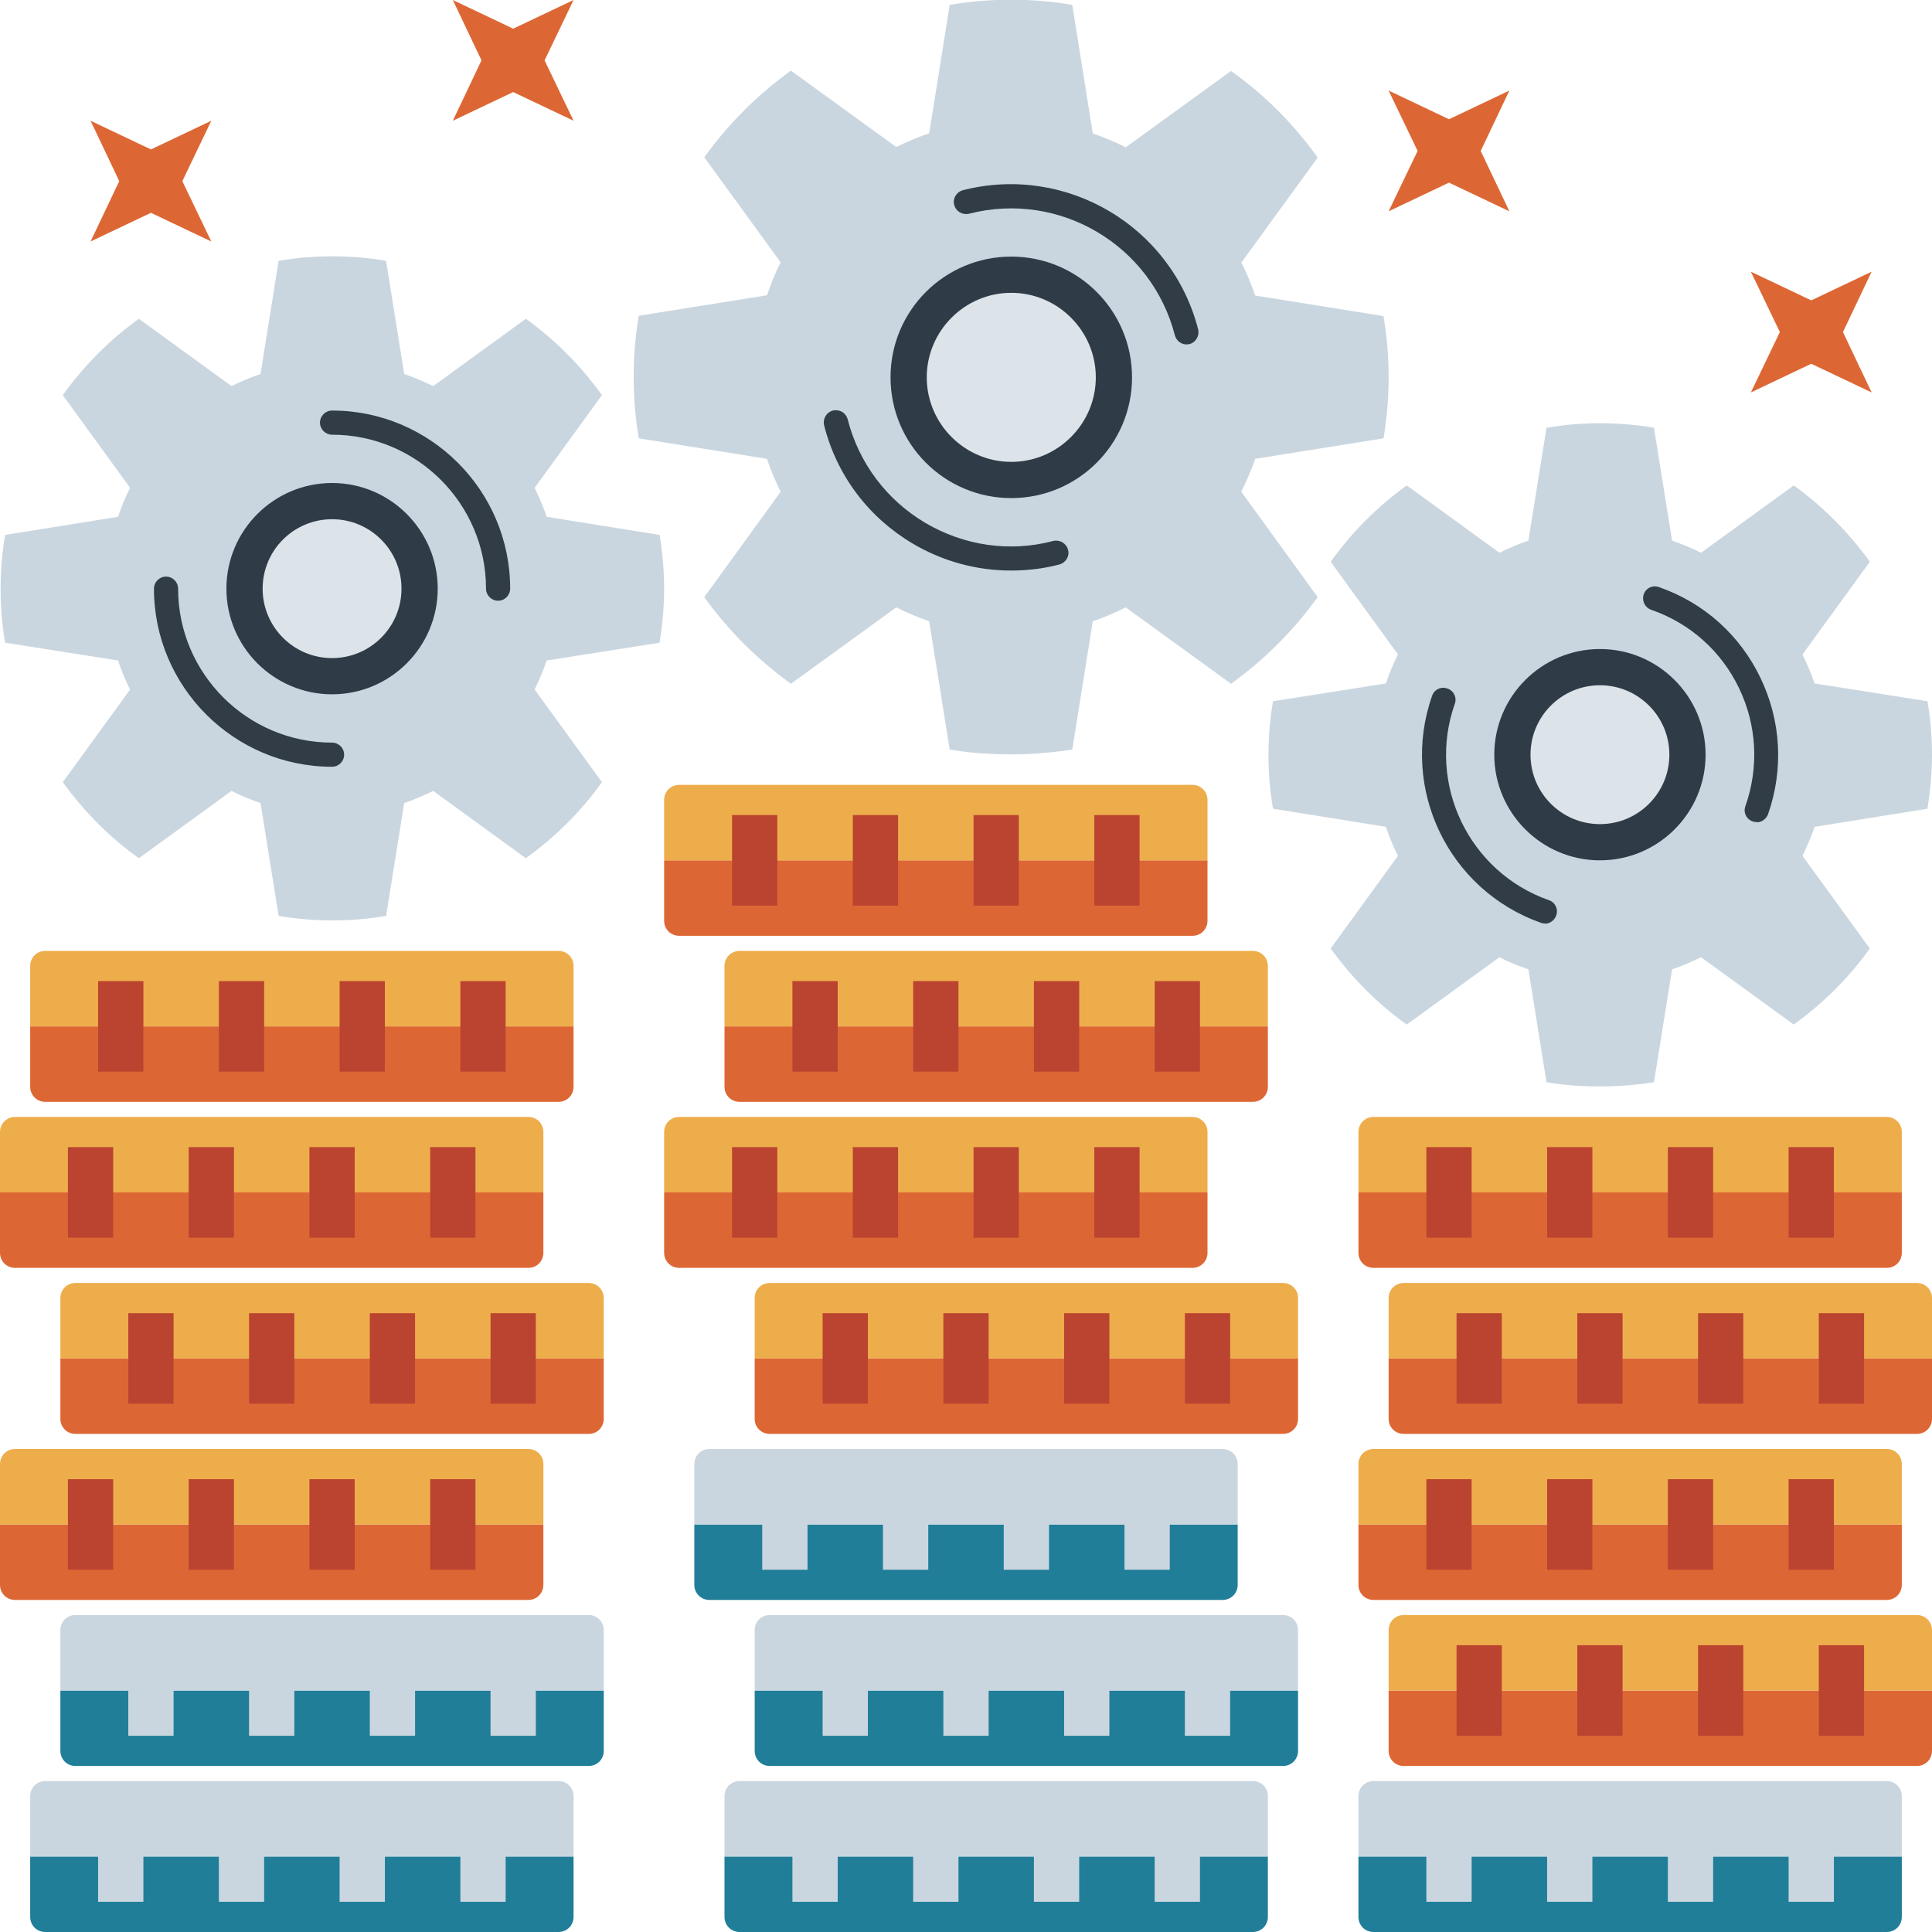 <?xml version="1.0" encoding="UTF-8"?><svg id="Layer_159" xmlns="http://www.w3.org/2000/svg" viewBox="0 0 64 64"><defs><style>.cls-1{fill:#bb4430;}.cls-1,.cls-2,.cls-3,.cls-4,.cls-5,.cls-6,.cls-7,.cls-8{stroke-width:0px;}.cls-2{fill:#dce3e9;}.cls-3{fill:#207e99;}.cls-4{fill:#dd6734;}.cls-5{fill:#eead4b;}.cls-6{fill:#313c46;}.cls-7{fill:#cad6df;}.cls-8{fill:#2f3c47;}</style></defs><g id="Edited"><g id="Salary-Coninuation"><path id="Path" class="cls-7" d="M21.85,21.29c.09-.58.15-1.18.15-1.78s-.05-1.2-.15-1.79l-3.74-.6c-.11-.33-.25-.65-.4-.96l2.23-3.07c-.7-.98-1.55-1.83-2.52-2.53l-3.07,2.23c-.31-.15-.63-.29-.96-.4l-.6-3.75c-.58-.1-1.18-.15-1.78-.15h0c-.61,0-1.2.05-1.78.15l-.6,3.75c-.33.11-.65.25-.96.4l-3.07-2.23c-.97.7-1.82,1.55-2.52,2.53l2.23,3.07c-.16.31-.29.63-.4.96l-3.74.6c-.1.58-.15,1.18-.15,1.79s.05,1.2.15,1.78l3.74.59c.11.33.24.65.4.96l-2.23,3.07c.7.97,1.55,1.83,2.52,2.52l3.07-2.23c.31.16.63.29.96.4l.6,3.74c.58.1,1.18.15,1.78.15h0c.61,0,1.2-.05,1.78-.15l.6-3.74c.33-.11.65-.25.96-.4l3.07,2.23c.97-.7,1.83-1.55,2.52-2.52l-2.23-3.07c.15-.31.29-.63.4-.96l3.74-.59Z"/><path id="Path-2" class="cls-2" d="M11,22.4c-1.6,0-2.9-1.3-2.9-2.9s1.3-2.9,2.9-2.9,2.9,1.3,2.9,2.9-1.3,2.9-2.9,2.9Z"/><path id="Path-3" class="cls-6" d="M11,25.4c-3.25,0-5.9-2.65-5.9-5.9,0-.22.18-.4.4-.4s.4.18.4.4c0,2.81,2.29,5.1,5.1,5.1.22,0,.4.18.4.4s-.18.4-.4.4Z"/><path id="Path-4" class="cls-6" d="M16.5,19.9c-.22,0-.4-.18-.4-.4,0-2.81-2.29-5.1-5.1-5.1-.22,0-.4-.18-.4-.4s.18-.4.4-.4c3.25,0,5.9,2.65,5.9,5.9,0,.22-.18.4-.4.4Z"/><path id="Path-5" class="cls-7" d="M63.85,26.79c.09-.58.15-1.18.15-1.78s-.05-1.2-.15-1.78l-3.74-.59c-.11-.33-.25-.65-.4-.96l2.23-3.07c-.7-.98-1.55-1.83-2.52-2.53l-3.07,2.23c-.31-.15-.63-.29-.96-.4l-.6-3.74c-.58-.1-1.18-.15-1.78-.15h0c-.61,0-1.2.05-1.78.15l-.6,3.74c-.33.11-.65.25-.96.4l-3.07-2.23c-.97.7-1.82,1.55-2.52,2.53l2.23,3.07c-.16.31-.29.63-.4.96l-3.74.59c-.1.58-.15,1.18-.15,1.78s.05,1.2.15,1.78l3.74.6c.11.33.24.65.4.96l-2.23,3.07c.7.97,1.55,1.83,2.52,2.52l3.07-2.23c.31.16.63.29.96.4l.6,3.74c.58.1,1.17.14,1.78.14h0c.61,0,1.2-.05,1.78-.14l.6-3.74c.33-.11.65-.25.96-.4l3.07,2.23c.97-.7,1.83-1.55,2.52-2.52l-2.23-3.07c.15-.31.29-.63.4-.96l3.74-.6Z"/><path id="Path-6" class="cls-2" d="M53,27.9c-1.6,0-2.9-1.3-2.9-2.9s1.3-2.9,2.9-2.9,2.9,1.3,2.9,2.9-1.3,2.9-2.9,2.9Z"/><path id="Path-7" class="cls-6" d="M51.18,30.59s-.09,0-.13-.02c-3.07-1.08-4.69-4.45-3.61-7.52.07-.21.3-.32.51-.24.21.07.32.3.24.51-.93,2.65.47,5.57,3.12,6.5.21.07.32.3.24.51-.06.16-.21.27-.38.27Z"/><path id="Path-8" class="cls-6" d="M58.19,27.23s-.09,0-.13-.02c-.21-.07-.32-.3-.24-.51.45-1.28.38-2.67-.21-3.9-.59-1.23-1.62-2.15-2.91-2.6-.21-.07-.32-.3-.25-.51.07-.21.3-.32.51-.24,1.49.52,2.68,1.59,3.36,3.01.68,1.42.77,3.02.25,4.51-.06.16-.21.27-.38.27Z"/><path id="Path-9" class="cls-7" d="M45.83,14.53c.11-.66.17-1.34.17-2.03s-.06-1.37-.17-2.03l-4.25-.68c-.13-.38-.28-.74-.46-1.09l2.53-3.48c-.79-1.11-1.76-2.08-2.87-2.87l-3.49,2.53c-.35-.18-.72-.33-1.09-.46l-.68-4.26c-.66-.11-1.34-.17-2.03-.17h0c-.69,0-1.37.06-2.03.17l-.68,4.26c-.38.12-.74.28-1.09.45l-3.49-2.53c-1.1.79-2.07,1.76-2.87,2.87l2.53,3.48c-.18.35-.33.72-.45,1.09l-4.25.68c-.11.66-.17,1.34-.17,2.03s.06,1.37.17,2.03l4.25.68c.12.38.28.74.45,1.09l-2.53,3.49c.79,1.1,1.77,2.08,2.87,2.87l3.49-2.53c.35.18.72.33,1.09.46l.68,4.25c.66.11,1.33.16,2.03.16h0c.69,0,1.37-.06,2.03-.16l.68-4.25c.38-.13.74-.28,1.09-.46l3.49,2.53c1.1-.79,2.07-1.76,2.87-2.87l-2.53-3.49c.17-.35.33-.72.46-1.09l4.25-.68Z"/><path id="Path-10" class="cls-2" d="M33.5,15.9c-1.88,0-3.4-1.52-3.4-3.4s1.52-3.4,3.4-3.4,3.4,1.52,3.4,3.4-1.52,3.4-3.4,3.4Z"/><path id="Shape" class="cls-8" d="M11,16c-1.93,0-3.5,1.57-3.5,3.5s1.57,3.5,3.5,3.5,3.5-1.57,3.5-3.5-1.57-3.5-3.5-3.5ZM11,21.8c-1.27,0-2.3-1.03-2.3-2.3s1.03-2.3,2.3-2.3,2.3,1.03,2.3,2.3-1.03,2.3-2.3,2.3Z"/><path id="Shape-2" class="cls-8" d="M53,21.5c-1.93,0-3.5,1.57-3.5,3.5s1.57,3.5,3.5,3.5,3.5-1.57,3.5-3.5-1.57-3.5-3.5-3.5ZM53,27.3c-1.27,0-2.3-1.03-2.3-2.3s1.03-2.3,2.3-2.3,2.3,1.03,2.3,2.3-1.03,2.3-2.3,2.3Z"/><path id="Shape-3" class="cls-8" d="M33.5,8.5c-2.21,0-4,1.79-4,4s1.79,4,4,4,4-1.79,4-4-1.79-4-4-4ZM33.5,15.3c-1.54,0-2.8-1.26-2.8-2.8s1.26-2.8,2.8-2.8,2.8,1.26,2.8,2.8-1.26,2.8-2.8,2.8Z"/><path id="Path-11" class="cls-6" d="M33.49,18.9c-1.13,0-2.25-.3-3.25-.89-1.47-.87-2.52-2.26-2.94-3.92-.05-.21.07-.43.29-.49.22-.05.43.07.49.29.37,1.45,1.29,2.67,2.57,3.43,1.29.76,2.8.98,4.24.6.21-.05.43.07.49.29.06.21-.07.43-.29.49-.53.14-1.07.2-1.6.2Z"/><path id="Path-12" class="cls-6" d="M39.31,11.41c-.18,0-.34-.12-.39-.3-.77-2.99-3.82-4.8-6.82-4.03-.21.05-.43-.07-.49-.29-.06-.21.07-.43.29-.49,3.42-.87,6.91,1.19,7.79,4.61.05.21-.07.43-.29.49-.03,0-.07.01-.1.01Z"/><path id="Path-13" class="cls-4" d="M40,39.5h-18v2c0,.28.22.5.5.5h17c.28,0,.5-.22.5-.5v-2Z"/><path id="Path-14" class="cls-5" d="M39.5,37h-17c-.28,0-.5.22-.5.5v2h18v-2c0-.28-.22-.5-.5-.5Z"/><rect id="Rectangle" class="cls-1" x="32.25" y="38" width="1.5" height="3"/><rect id="Rectangle-2" class="cls-1" x="36.25" y="38" width="1.5" height="3"/><rect id="Rectangle-3" class="cls-1" x="28.25" y="38" width="1.5" height="3"/><rect id="Rectangle-4" class="cls-1" x="24.25" y="38" width="1.5" height="3"/><path id="Path-15" class="cls-4" d="M18,39.5H0v2c0,.28.22.5.5.5h17c.28,0,.5-.22.5-.5v-2Z"/><path id="Path-16" class="cls-5" d="M17.5,37H.5c-.28,0-.5.22-.5.5v2h18v-2c0-.28-.22-.5-.5-.5Z"/><rect id="Rectangle-5" class="cls-1" x="10.25" y="38" width="1.5" height="3"/><rect id="Rectangle-6" class="cls-1" x="14.25" y="38" width="1.5" height="3"/><rect id="Rectangle-7" class="cls-1" x="6.25" y="38" width="1.5" height="3"/><rect id="Rectangle-8" class="cls-1" x="2.25" y="38" width="1.5" height="3"/><path id="Path-17" class="cls-4" d="M43,45h-18v2c0,.28.22.5.5.5h17c.28,0,.5-.22.5-.5v-2Z"/><path id="Path-18" class="cls-5" d="M42.5,42.5h-17c-.28,0-.5.22-.5.5v2h18v-2c0-.28-.22-.5-.5-.5Z"/><rect id="Rectangle-9" class="cls-1" x="35.25" y="43.5" width="1.5" height="3"/><rect id="Rectangle-10" class="cls-1" x="39.25" y="43.5" width="1.5" height="3"/><rect id="Rectangle-11" class="cls-1" x="31.25" y="43.5" width="1.5" height="3"/><rect id="Rectangle-12" class="cls-1" x="27.25" y="43.5" width="1.5" height="3"/><path id="Path-19" class="cls-3" d="M41,50.5h-18v2c0,.28.22.5.5.5h17c.28,0,.5-.22.5-.5v-2Z"/><path id="Path-20" class="cls-7" d="M40.5,48h-17c-.28,0-.5.22-.5.5v2h18v-2c0-.28-.22-.5-.5-.5Z"/><rect id="Rectangle-13" class="cls-7" x="33.25" y="49" width="1.5" height="3"/><rect id="Rectangle-14" class="cls-7" x="37.25" y="49" width="1.5" height="3"/><rect id="Rectangle-15" class="cls-7" x="29.25" y="49" width="1.5" height="3"/><rect id="Rectangle-16" class="cls-7" x="25.25" y="49" width="1.5" height="3"/><path id="Path-21" class="cls-4" d="M42,34h-18v2c0,.28.22.5.5.5h17c.28,0,.5-.22.5-.5v-2Z"/><path id="Path-22" class="cls-5" d="M41.5,31.5h-17c-.28,0-.5.22-.5.5v2h18v-2c0-.28-.22-.5-.5-.5Z"/><rect id="Rectangle-17" class="cls-1" x="34.25" y="32.5" width="1.5" height="3"/><rect id="Rectangle-18" class="cls-1" x="38.25" y="32.5" width="1.5" height="3"/><rect id="Rectangle-19" class="cls-1" x="30.25" y="32.5" width="1.5" height="3"/><rect id="Rectangle-20" class="cls-1" x="26.25" y="32.5" width="1.5" height="3"/><path id="Path-23" class="cls-3" d="M43,56h-18v2c0,.28.22.5.5.5h17c.28,0,.5-.22.5-.5v-2Z"/><path id="Path-24" class="cls-7" d="M42.5,53.5h-17c-.28,0-.5.22-.5.5v2h18v-2c0-.28-.22-.5-.5-.5Z"/><rect id="Rectangle-21" class="cls-7" x="35.25" y="54.5" width="1.5" height="3"/><rect id="Rectangle-22" class="cls-7" x="39.25" y="54.5" width="1.5" height="3"/><rect id="Rectangle-23" class="cls-7" x="31.25" y="54.5" width="1.5" height="3"/><rect id="Rectangle-24" class="cls-7" x="27.25" y="54.5" width="1.5" height="3"/><path id="Path-25" class="cls-3" d="M42,61.5h-18v2c0,.28.22.5.5.5h17c.28,0,.5-.22.5-.5v-2Z"/><path id="Path-26" class="cls-7" d="M41.5,59h-17c-.28,0-.5.22-.5.5v2h18v-2c0-.28-.22-.5-.5-.5Z"/><rect id="Rectangle-25" class="cls-7" x="34.25" y="60" width="1.5" height="3"/><rect id="Rectangle-26" class="cls-7" x="38.25" y="60" width="1.5" height="3"/><rect id="Rectangle-27" class="cls-7" x="30.25" y="60" width="1.5" height="3"/><rect id="Rectangle-28" class="cls-7" x="26.25" y="60" width="1.5" height="3"/><path id="Path-27" class="cls-4" d="M64,45h-18v2c0,.28.22.5.5.5h17c.28,0,.5-.22.5-.5v-2Z"/><path id="Path-28" class="cls-5" d="M63.5,42.5h-17c-.28,0-.5.22-.5.5v2h18v-2c0-.28-.22-.5-.5-.5Z"/><rect id="Rectangle-29" class="cls-1" x="56.25" y="43.5" width="1.5" height="3"/><rect id="Rectangle-30" class="cls-1" x="60.25" y="43.5" width="1.5" height="3"/><rect id="Rectangle-31" class="cls-1" x="52.25" y="43.5" width="1.5" height="3"/><rect id="Rectangle-32" class="cls-1" x="48.25" y="43.5" width="1.5" height="3"/><path id="Path-29" class="cls-4" d="M63,50.5h-18v2c0,.28.22.5.5.5h17c.28,0,.5-.22.5-.5v-2Z"/><path id="Path-30" class="cls-5" d="M62.5,48h-17c-.28,0-.5.22-.5.5v2h18v-2c0-.28-.22-.5-.5-.5Z"/><rect id="Rectangle-33" class="cls-1" x="55.25" y="49" width="1.5" height="3"/><rect id="Rectangle-34" class="cls-1" x="59.25" y="49" width="1.5" height="3"/><rect id="Rectangle-35" class="cls-1" x="51.25" y="49" width="1.5" height="3"/><rect id="Rectangle-36" class="cls-1" x="47.25" y="49" width="1.5" height="3"/><path id="Path-31" class="cls-4" d="M64,56h-18v2c0,.28.22.5.5.5h17c.28,0,.5-.22.5-.5v-2Z"/><path id="Path-32" class="cls-5" d="M63.5,53.5h-17c-.28,0-.5.22-.5.5v2h18v-2c0-.28-.22-.5-.5-.5Z"/><rect id="Rectangle-37" class="cls-1" x="56.25" y="54.5" width="1.5" height="3"/><rect id="Rectangle-38" class="cls-1" x="60.25" y="54.5" width="1.5" height="3"/><rect id="Rectangle-39" class="cls-1" x="52.25" y="54.5" width="1.5" height="3"/><rect id="Rectangle-40" class="cls-1" x="48.25" y="54.5" width="1.5" height="3"/><path id="Path-33" class="cls-4" d="M63,39.5h-18v2c0,.28.22.5.5.5h17c.28,0,.5-.22.5-.5v-2Z"/><path id="Path-34" class="cls-5" d="M62.5,37h-17c-.28,0-.5.22-.5.5v2h18v-2c0-.28-.22-.5-.5-.5Z"/><rect id="Rectangle-41" class="cls-1" x="55.25" y="38" width="1.5" height="3"/><rect id="Rectangle-42" class="cls-1" x="59.25" y="38" width="1.5" height="3"/><rect id="Rectangle-43" class="cls-1" x="51.25" y="38" width="1.5" height="3"/><rect id="Rectangle-44" class="cls-1" x="47.25" y="38" width="1.5" height="3"/><path id="Path-35" class="cls-3" d="M63,61.5h-18v2c0,.28.22.5.5.5h17c.28,0,.5-.22.5-.5v-2Z"/><path id="Path-36" class="cls-7" d="M62.5,59h-17c-.28,0-.5.22-.5.5v2h18v-2c0-.28-.22-.5-.5-.5Z"/><rect id="Rectangle-45" class="cls-7" x="55.25" y="60" width="1.5" height="3"/><rect id="Rectangle-46" class="cls-7" x="59.25" y="60" width="1.5" height="3"/><rect id="Rectangle-47" class="cls-7" x="51.25" y="60" width="1.5" height="3"/><rect id="Rectangle-48" class="cls-7" x="47.25" y="60" width="1.5" height="3"/><path id="Path-37" class="cls-4" d="M20,45H2v2c0,.28.22.5.5.5h17c.28,0,.5-.22.5-.5v-2Z"/><path id="Path-38" class="cls-5" d="M19.5,42.5H2.5c-.28,0-.5.22-.5.5v2h18v-2c0-.28-.22-.5-.5-.5Z"/><rect id="Rectangle-49" class="cls-1" x="12.25" y="43.5" width="1.5" height="3"/><rect id="Rectangle-50" class="cls-1" x="16.25" y="43.5" width="1.5" height="3"/><rect id="Rectangle-51" class="cls-1" x="8.25" y="43.5" width="1.5" height="3"/><rect id="Rectangle-52" class="cls-1" x="4.25" y="43.5" width="1.5" height="3"/><path id="Path-39" class="cls-4" d="M18,50.5H0v2c0,.28.22.5.5.5h17c.28,0,.5-.22.5-.5v-2Z"/><path id="Path-40" class="cls-5" d="M17.5,48H.5c-.28,0-.5.22-.5.5v2h18v-2c0-.28-.22-.5-.5-.5Z"/><rect id="Rectangle-53" class="cls-1" x="10.25" y="49" width="1.5" height="3"/><rect id="Rectangle-54" class="cls-1" x="14.25" y="49" width="1.5" height="3"/><rect id="Rectangle-55" class="cls-1" x="6.25" y="49" width="1.5" height="3"/><rect id="Rectangle-56" class="cls-1" x="2.25" y="49" width="1.5" height="3"/><path id="Path-41" class="cls-4" d="M40,28.5h-18v2c0,.28.22.5.5.5h17c.28,0,.5-.22.5-.5v-2Z"/><path id="Path-42" class="cls-5" d="M39.5,26h-17c-.28,0-.5.22-.5.5v2h18v-2c0-.28-.22-.5-.5-.5Z"/><rect id="Rectangle-57" class="cls-1" x="32.25" y="27" width="1.5" height="3"/><rect id="Rectangle-58" class="cls-1" x="36.25" y="27" width="1.5" height="3"/><rect id="Rectangle-59" class="cls-1" x="28.25" y="27" width="1.5" height="3"/><rect id="Rectangle-60" class="cls-1" x="24.25" y="27" width="1.5" height="3"/><path id="Path-43" class="cls-4" d="M19,34H1v2c0,.28.22.5.5.5h17c.28,0,.5-.22.5-.5v-2Z"/><path id="Path-44" class="cls-5" d="M18.5,31.5H1.5c-.28,0-.5.22-.5.5v2h18v-2c0-.28-.22-.5-.5-.5Z"/><rect id="Rectangle-61" class="cls-1" x="11.25" y="32.5" width="1.5" height="3"/><rect id="Rectangle-62" class="cls-1" x="15.25" y="32.5" width="1.5" height="3"/><rect id="Rectangle-63" class="cls-1" x="7.25" y="32.5" width="1.5" height="3"/><rect id="Rectangle-64" class="cls-1" x="3.25" y="32.5" width="1.5" height="3"/><path id="Path-45" class="cls-3" d="M20,56H2v2c0,.28.22.5.5.5h17c.28,0,.5-.22.5-.5v-2Z"/><path id="Path-46" class="cls-7" d="M19.5,53.5H2.5c-.28,0-.5.22-.5.5v2h18v-2c0-.28-.22-.5-.5-.5Z"/><rect id="Rectangle-65" class="cls-7" x="12.25" y="54.5" width="1.5" height="3"/><rect id="Rectangle-66" class="cls-7" x="16.25" y="54.5" width="1.5" height="3"/><rect id="Rectangle-67" class="cls-7" x="8.25" y="54.5" width="1.5" height="3"/><rect id="Rectangle-68" class="cls-7" x="4.25" y="54.5" width="1.5" height="3"/><path id="Path-47" class="cls-3" d="M19,61.5H1v2c0,.28.22.5.5.5h17c.28,0,.5-.22.5-.5v-2Z"/><path id="Path-48" class="cls-7" d="M18.5,59H1.5c-.28,0-.5.22-.5.5v2h18v-2c0-.28-.22-.5-.5-.5Z"/><rect id="Rectangle-69" class="cls-7" x="11.25" y="60" width="1.5" height="3"/><rect id="Rectangle-70" class="cls-7" x="15.25" y="60" width="1.5" height="3"/><rect id="Rectangle-71" class="cls-7" x="7.25" y="60" width="1.5" height="3"/><rect id="Rectangle-72" class="cls-7" x="3.25" y="60" width="1.5" height="3"/><polygon id="Path-49" class="cls-4" points="3 4 3.95 6 3 8 5 7.05 7 8 6.04 6 7 4 5 4.95 3 4"/><polygon id="Path-50" class="cls-4" points="15 0 15.95 2 15 4 17 3.05 19 4 18.04 2 19 0 17 .95 15 0"/><polygon id="Path-51" class="cls-4" points="58 9 58.96 11 58 13 60 12.05 62 13 61.05 11 62 9 60 9.95 58 9"/><polygon id="Path-52" class="cls-4" points="46 3 46.96 5 46 7 48 6.05 50 7 49.05 5 50 3 48 3.95 46 3"/></g></g></svg>